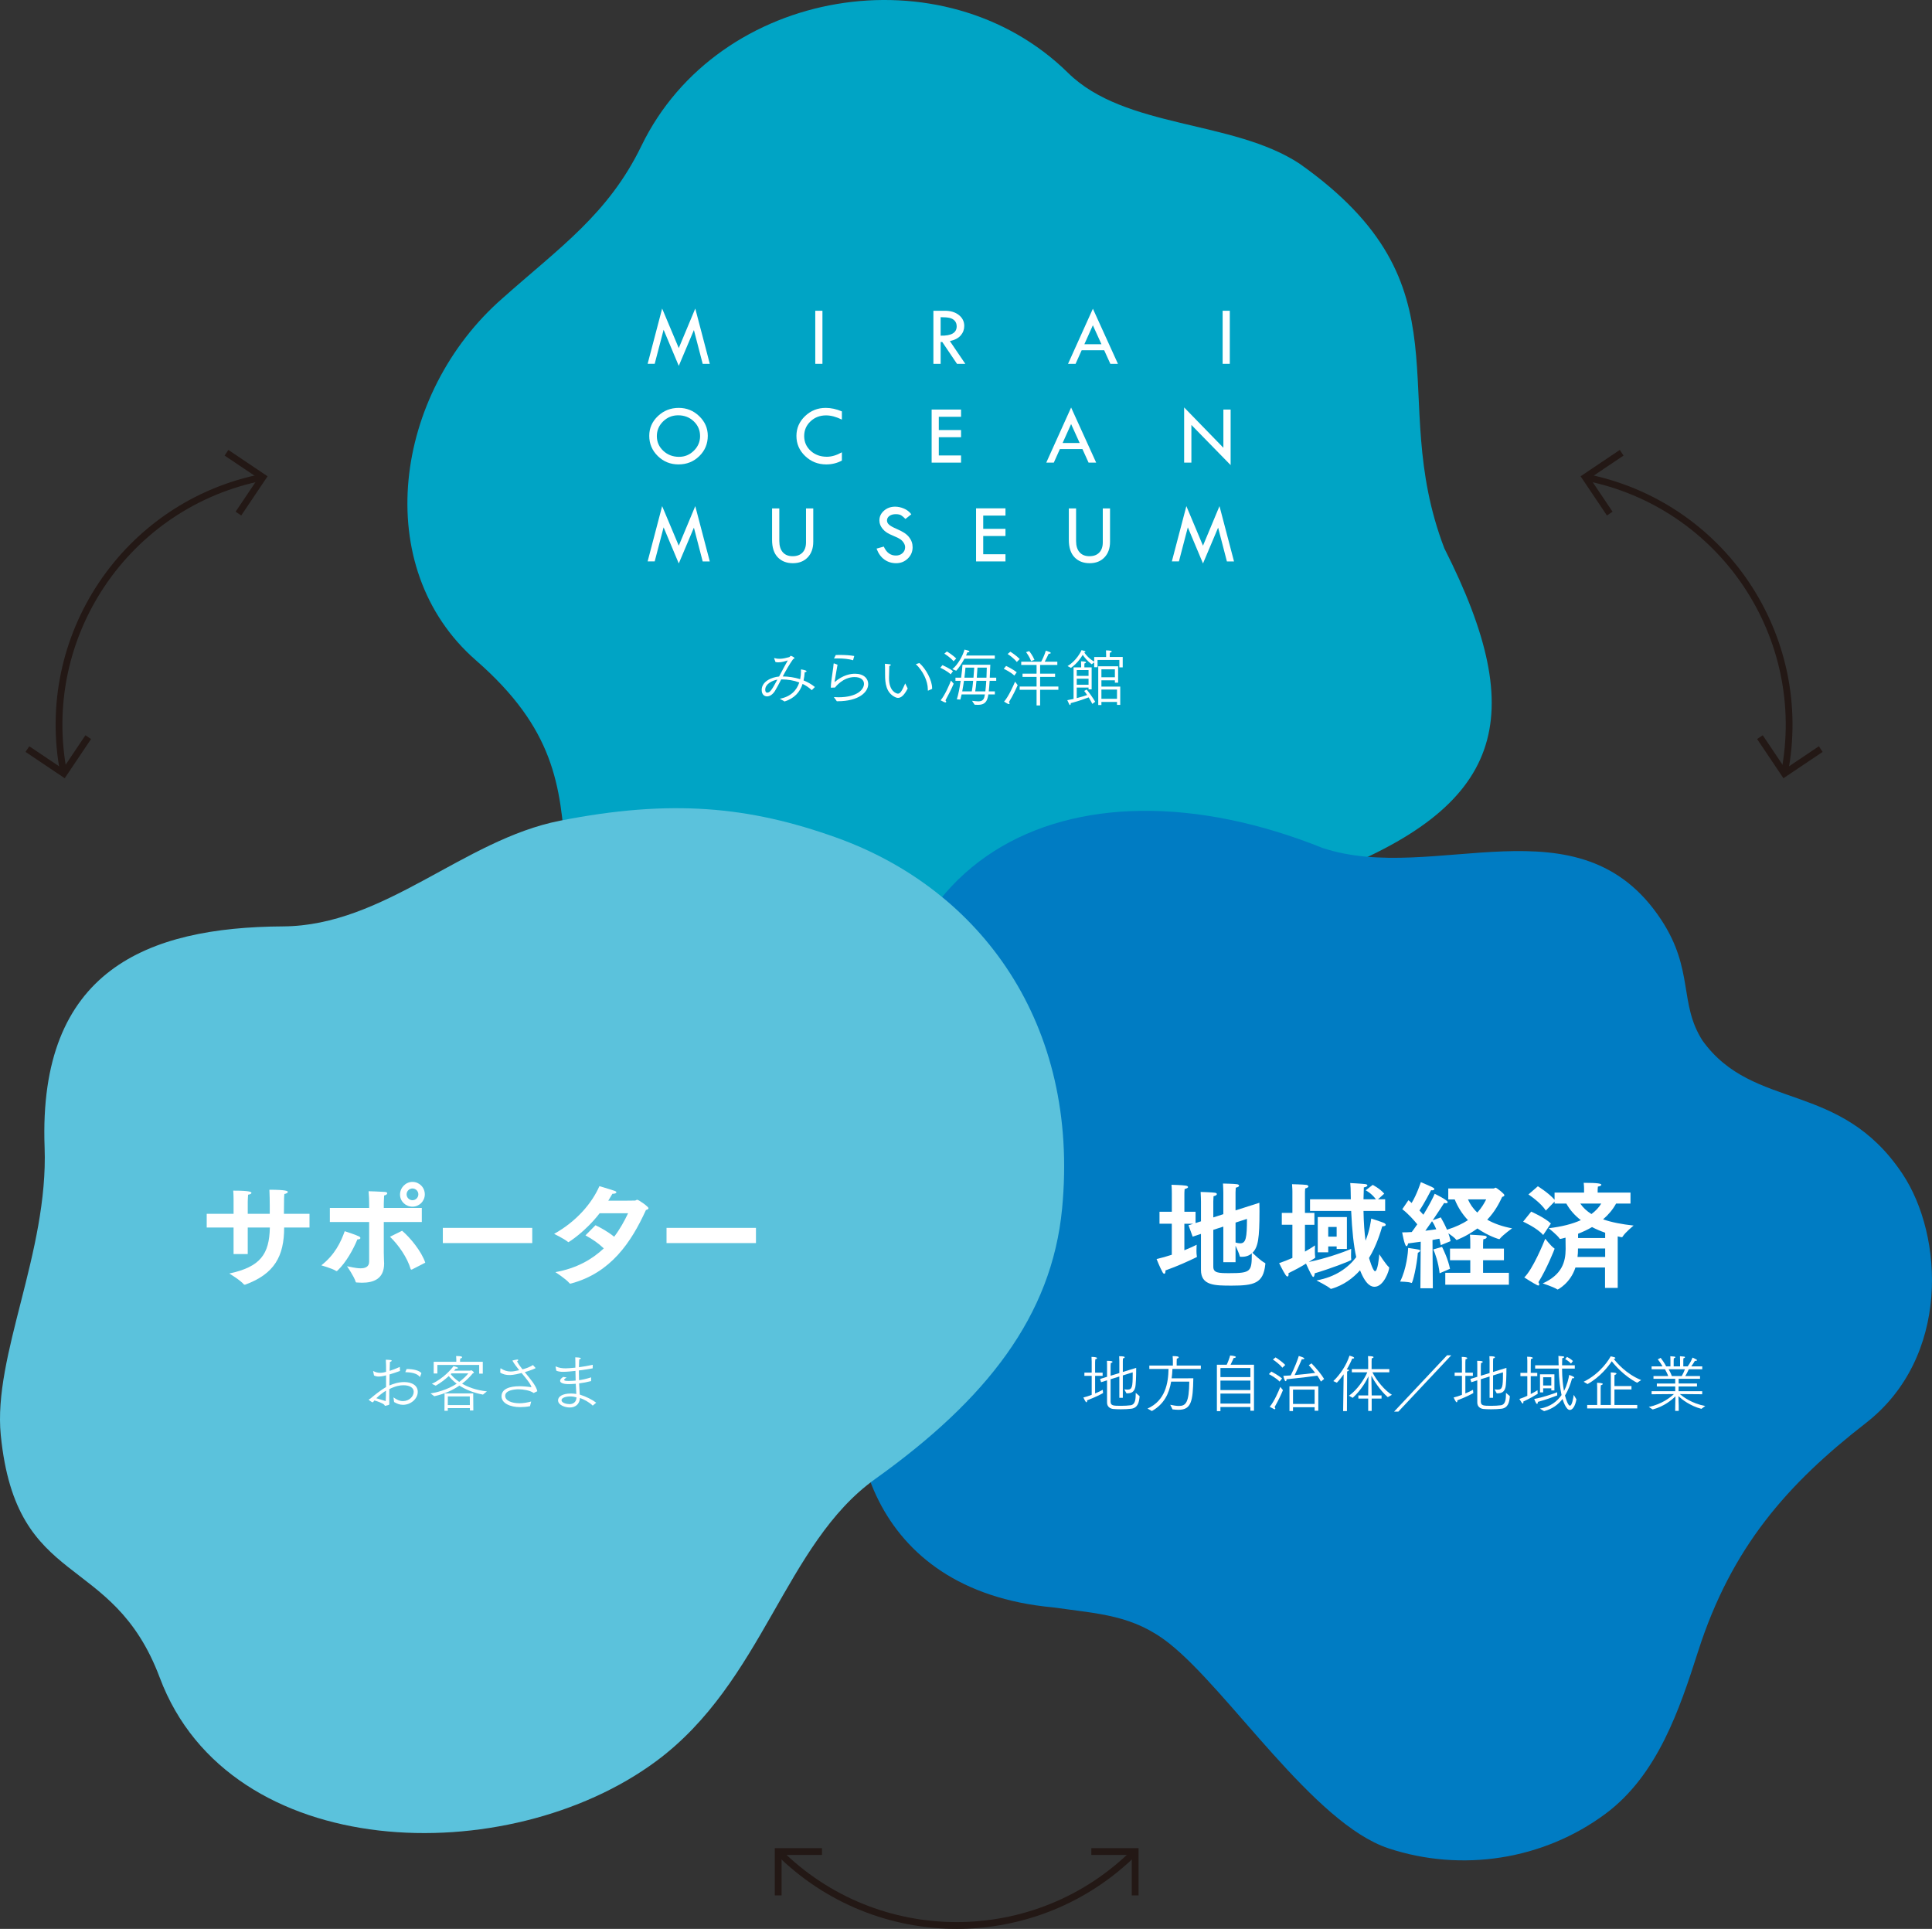 <?xml version="1.0" encoding="UTF-8"?><svg xmlns="http://www.w3.org/2000/svg" viewBox="0 0 342.06 341.491"><rect x="0" y="0" width="342.06" height="341.491" fill="#333333" stroke="none"/><defs><style>.cls-1{isolation:isolate;}.cls-2{fill:none;stroke:#231815;stroke-miterlimit:10;stroke-width:1.2px;}.cls-3{mix-blend-mode:multiply;}.cls-4{fill:#fff;}.cls-5{fill:#5bc2dc;}.cls-6{fill:#007cc3;}.cls-7{fill:#00a4c5;}</style></defs><g class="cls-1"><g id="_レイヤー_2"><g id="_レイヤー_2-2"><g id="muse_05"><path class="cls-2" d="M137.776,327.801c17.453,17.453,45.751,17.453,63.204,0"/><polyline class="cls-2" points="193.219 327.801 200.981 327.801 200.981 335.563"/><polyline class="cls-2" points="137.776 335.563 137.776 327.801 145.538 327.801"/><path class="cls-2" d="M315.921,136.947c4.754-24.221-11.028-47.709-35.248-52.463"/><polyline class="cls-2" points="285.002 90.927 280.673 84.485 287.116 80.156"/><polyline class="cls-2" points="322.364 132.618 315.921 136.947 311.593 130.504"/><path class="cls-2" d="M11.294,136.947c-4.754-24.221,11.028-47.709,35.248-52.463"/><polyline class="cls-2" points="42.213 90.927 46.542 84.485 40.099 80.156"/><polyline class="cls-2" points="4.851 132.618 11.294 136.947 15.623 130.504"/><g class="cls-3"><path class="cls-7" d="M255.727,97.092c-10.543-27.489,5.194-46.335-25.64-68.114-11.842-7.798-30.901-6.152-40.982-16.071-22.066-21.712-61.961-15.118-75.541,12.911-5.871,12.118-14.561,18.048-24.578,26.973-19.292,16.835-23.56,47.677-4.714,64.119,13.818,12.056,15.014,22.071,15.832,34.602,2.129,32.596,37.158,43.818,61.348,43.555,40.135-.336,43.937-24.595,72.834-40.037,32.052-12.214,36.678-27.833,21.442-57.939Z"/></g><g class="cls-3"><path class="cls-6" d="M336.829,207.818c-11.075-16.613-26.339-11.055-35.386-23.566-4.241-6.591-1.473-12.524-7.32-21.407-14.44-21.938-40.097-6.14-59.956-12.717-44.911-18.015-84.596,1.169-76.972,55.148.769,5.938-1.245,22.413-3.835,30.65-5.391,17.639.355,45.62,33.022,48.641,8.161,1.157,14.242,1.318,20.658,6.408,10.57,8.387,25.576,31.883,38.785,36.253,12.976,4.293,27.448,2.051,38.437-6.122,9.196-6.84,13.078-18.405,16.387-28.745,5.907-18.459,15.845-29.66,29.7-40.424,14.971-11.631,13.777-33.174,6.48-44.119Z"/></g><g class="cls-3"><path class="cls-5" d="M188.044,213.977c3.141-32.689-14.374-56.523-39.974-65.691-15.395-5.513-29.244-6.87-48.935-2.984-17.145,3.384-31.035,18.604-49.029,18.708-24.065.138-43.365,7.773-42.209,39.107.687,18.602-9.166,36.9-7.759,50.975,2.758,27.575,19.706,20.409,28.152,42.933,12.384,33.023,61.698,34.176,87.889,14.776,19.002-14.075,22.723-38.493,38.788-49.968,19.706-14.075,31.252-28.862,33.077-47.856Z"/></g><path class="cls-4" d="M207.472,216.651h-2.183v-2.122h2.183v-3.264s0-.958-.062-1.509c0,0,1.857.041,2.489.143.286.041.449.143.449.265,0,.102-.184.245-.612.347-.041.245-.041.979-.041.979v3.04h1.979v2l.958-.306v-3.448s-.02-1.326-.061-1.754c0,0,2.102.061,2.55.143.224.041.326.123.326.245s-.184.286-.591.367c-.021.245-.041.938-.041.938v2.815l1.775-.571v-3.835s-.021-1.102-.061-1.591c0,0,2.061.041,2.509.123.224.041.347.143.347.245,0,.143-.184.286-.592.367-.02.245-.041.816-.041.816v3.203l4.223-1.347c0,.388.02.898.02,1.469,0,4.855-.245,6.385-1.244,7.385.367.367,1.55,1.469,2.162,1.775.102.041.123.102.123.163,0,.041-.021.102-.021.163-.347,3.285-1.958,3.713-5.916,3.713-3.02,0-5.468,0-5.468-2.774v-6.386l-1.469.49-.734-2.02.836-.265h-1.571v4.692c1.02-.408,1.815-.775,2.183-.979,0,0-.041.551-.041,1.081,0,.347.021.694.061.898.021.041.021.082.021.102,0,.102-.041.122-.143.163-1.428.693-3.203,1.51-5.427,2.305v.143c0,.285-.082.449-.204.449-.102,0-.204-.082-.306-.265-.489-.877-1.061-2.346-1.061-2.346.836-.184,1.775-.449,2.693-.755v-5.488ZM216.591,217.16l-1.775.571v6.528c0,1.102.897,1.143,2.836,1.143,3.855,0,3.978-.306,3.978-3.509-.428.388-1.02.612-1.734.612h-.164c-.204,0-.224-.041-.245-.143-.102-.449-.469-1.244-.734-1.815v2.917h-2.163v-6.304ZM218.754,219.976c.286.082.571.143.816.143,1.02,0,1.204-.958,1.204-4.325l-2.02.653v3.529Z"/><path class="cls-4" d="M228.819,216.834h-1.877v-2.102h1.877v-3.733s0-.775-.062-1.346c0,0,1.918.041,2.53.122.225.041.367.143.367.266s-.163.265-.571.367c-.041.306-.041.816-.041.816v3.509h1.673v2.102h-1.673v4.753c.795-.449,1.448-.857,1.775-1.102,0,0-.021.489-.021,1,0,.449.021.877.061,1.081v.062c0,.061-.041.082-.102.122-.367.245-.714.449-1.04.673,2.896-.592,6.1-1.693,7.507-2.326,0,0-.021.551-.021,1.061,0,.347,0,.673.041.836v.041c0,.184-4.08,1.693-6.467,2.387-.041.449-.143.653-.265.653-.163,0-.51-.673-1.285-2.367-.796.51-1.693,1-3.101,1.693,0,.082.021.143.021.204,0,.265-.082.387-.204.387-.082,0-.204-.082-.327-.265-.449-.673-1.142-2.101-1.142-2.101.734-.245,1.55-.571,2.346-.918v-5.875ZM231.94,212.325h7.222c0-.367-.021-.755-.021-1.143,0-.571-.021-1.142-.082-1.734,0,0,1.958.102,2.652.184.265.041.388.123.388.245s-.204.265-.632.347c-.021.734-.041,1.428-.061,2.101h2.203c-.836-1.122-1.816-1.591-1.816-1.591l1.245-.959s1.285.653,2.04,1.551l-1.102,1h1.265v2.061h-3.835c.041,2.101.163,3.835.367,5.264.755-1.877.938-3.489,1-3.917,0,0,1.612.51,2.244.775.204.082.326.225.326.327,0,.143-.184.265-.51.265h-.102c-.327,1.061-.979,3.366-2.346,5.61,0,0,.673,2.346,1.061,2.346.469,0,.714-2.346.755-2.999,0,0,1.224,1.897,1.713,2.285.041.021.041.062.041.082,0,.551-.979,3.387-2.591,3.387-.429,0-1.469-.102-2.571-2.917-1.265,1.408-2.897,2.632-5.019,3.264-.041.021-.082.021-.123.021-.02,0-.061,0-.102-.041-.449-.428-2.468-1.448-2.468-1.448,3.407-.612,5.61-2.265,7.038-4.121-.449-2.02-.734-4.651-.897-8.181h-7.283v-2.061ZM233.306,215.467h5.162v5.651h-1.815v-.449h-1.489v1.04h-1.857v-6.243ZM236.653,218.935v-1.713h-1.489v1.713h1.489Z"/><path class="cls-4" d="M251.438,221.424c0,.102-.122.245-.408.368-.184,2.264-.898,5.345-1.102,5.345-.021,0-.041,0-.082-.021-.449-.204-1.959-.224-1.959-.224,1.143-2.244,1.408-5.223,1.428-5.957,1.938.286,2.122.306,2.122.489ZM251.54,219.833c-.734.102-1.489.204-2.244.306-.041.265-.143.49-.286.49-.326,0-.754-2.407-.754-2.448.551,0,1.122-.021,1.693-.061.327-.429.653-.897.979-1.367-.571-.694-1.55-1.836-2.652-2.673l1.082-1.591c.204.143.388.306.571.49.938-1.53,1.611-3.631,1.632-3.692,2.081.897,2.387,1.02,2.387,1.224,0,.122-.123.224-.388.224-.062,0-.123-.021-.184-.021-.123.225-1.265,2.448-2.061,3.591.265.286.489.53.693.755,1-1.632,1.775-3.122,2-3.713,0,0,2.305,1.102,2.305,1.489,0,.102-.102.184-.306.184-.102,0-.204-.021-.326-.041-.102.163-.979,1.53-2.02,3.06l1.428-.51c.265.449.714,1.265,1.102,2.183,1.571-.489,2.775-1.081,3.713-1.693-1.041-1.102-1.816-2.346-2.346-3.672h-1.143v-1.938h8.018c.143,0,.265-.143.388-.143.102,0,1.53,1.061,1.53,1.326,0,.163-.184.265-.388.306-.551,1.163-1.286,2.611-2.652,4.039,1.183.673,2.652,1.204,4.407,1.53,0,0-1.591,1.122-2.163,1.836-.041.062-.082.082-.123.082-.061,0-1.938-.551-3.855-1.897-1.938,1.408-3.672,2.04-3.672,2.04-.041,0-.061-.021-.102-.062-.265-.347-.877-.775-1.367-1.122.163.469.306.938.388,1.387l-1.734.714c-.061-.347-.143-.734-.245-1.143-.327.062-.734.143-1.224.225l.061,8.548h-2.203l.061-8.242ZM254.294,217.63c-.225-.53-.469-1.041-.755-1.428-.388.551-.796,1.143-1.183,1.693.775-.102,1.448-.184,1.938-.265ZM254.886,225.423c-.224-1.938-.816-3.591-1.122-4.223l1.55-.449c.306.612,1.061,2.183,1.408,3.876l-1.836.796ZM255.886,225.341h4.427v-2.224h-3.59v-2.061h3.59v-.958s0-.898-.061-1.51c0,0,2.02.102,2.632.184.224.041.347.143.347.245,0,.164-.184.327-.612.388-.041.286-.041.918-.041.918v.734h3.692v2.061h-3.692v2.224h4.57v2.102h-11.261v-2.102ZM259.905,212.346c.367.836.897,1.632,1.652,2.326.755-.816,1.204-1.612,1.571-2.326h-3.223Z"/><path class="cls-4" d="M271.097,214.508s2.367,1.04,3.489,2.101l-1.367,2.04c-1.081-1.265-3.55-2.366-3.55-2.366l1.428-1.775ZM275.136,220.975c.082.041.102.082.102.123,0,.061-1.387,3.55-2.856,5.896.102.163.143.306.143.408,0,.123-.062.184-.163.184-.062,0-.123-.02-.204-.061-.653-.306-2.285-1.367-2.285-1.367,1.489-1.428,3.387-6.019,3.713-6.855,0,0,1,1.306,1.551,1.673ZM284.174,224.403h-5.243c-.897,2.795-3.121,3.896-3.142,3.896-.041,0-.082-.021-.143-.062-.612-.408-2.509-1.02-2.509-1.02,3.407-1.55,4.04-3.774,4.06-6.059,0-.469,0-1.306-.021-2.04-.388.123-.938.225-.959.225-.041,0-.061-.021-.102-.082-.388-.592-1.917-1.816-1.917-1.816,2.305-.265,4.203-.755,5.692-1.428-1.061-.816-1.938-1.795-2.571-2.938h-2.081v-.347l-1.551,1.591c-.918-1.449-3.081-2.856-3.081-2.856l1.673-1.448s1.918,1.183,2.958,2.387v-1.265h5.223v-.694s0-.53-.062-1.041c2.652,0,3.122.164,3.122.347,0,.122-.184.245-.612.326-.041.286-.041.632-.041.694v.367h5.814v1.938h-2.55c-.571,1.041-1.347,1.979-2.305,2.795,1.509.53,3.346.877,5.406,1.102,0,0-1.551,1.265-1.938,1.958-.041.082-.102.102-.163.102h-.061c-.225-.041-.429-.102-.653-.143v9.119h-2.244v-3.611ZM284.195,222.526v-1.489h-4.815v.163c0,.449-.02.877-.082,1.326h4.896ZM284.195,219.18v-.938c-.816-.286-1.591-.612-2.326-1-.755.449-1.591.836-2.469,1.184v.755h4.794ZM279.788,213.08c.49.734,1.163,1.347,1.979,1.856.734-.551,1.326-1.163,1.734-1.856h-3.713Z"/><path class="cls-4" d="M193.284,243.584h-1.298l.011-.572h1.287v-1.958c0-.132-.011-.572-.033-.825.341,0,.979.033.979.22,0,.077-.11.165-.308.198-.022.176-.033.517-.033.517v1.849h1.331v.572h-1.331v3.114c.572-.242,1.078-.484,1.353-.649l.055.583c-.594.33-1.375.727-2.838,1.288l.011.099c0,.132-.055.242-.121.242-.154,0-.528-.836-.539-.847.429-.099.957-.275,1.474-.473v-3.355ZM196.002,244.376l-1.056.33-.176-.572,1.232-.385v-1.991s0-.55-.022-.836c.77,0,.99.077.99.187,0,.077-.11.165-.308.198-.022.209-.033.528-.033.528v1.727l1.551-.473v-2.167s-.011-.517-.033-.814c.781,0,.979.077.979.187,0,.077-.11.165-.308.198-.011.209-.022.506-.022.506v1.893l2.365-.726v.308c0,1.034-.044,2.695-.176,3.179-.231.836-.715,1.023-1.475,1.023h-.066l-.385-.704c.187.022.374.044.55.044.836,0,.935-.44.935-2.772v-.286l-1.749.55v3.96h-.616v-3.773l-1.551.484v3.982c.022.693.451.726,1.815.726.616,0,1.276-.033,1.738-.099.88-.143.891-1.177.902-2.201l.682.594c-.077,1.067-.308,2.068-1.474,2.222-.495.066-1.188.099-1.848.099-.506,0-.99-.022-1.353-.055-.594-.066-1.089-.44-1.089-1.133v-3.938Z"/><path class="cls-4" d="M203.169,249.371c3.19-1.408,3.675-4.577,3.719-7.008h-3.399v-.605h4.169v-.814s0-.44-.044-.858c.935,0,1.078.11,1.078.209,0,.088-.11.198-.341.242l-.022.539v.682h4.28v.605h-5.028c-.022.561-.066,1.111-.143,1.662l3.84-.011c-.066,4.115-.385,5.578-2.629,5.578-.33,0-.682-.033-1.056-.077l-.407-.814c.572.121,1.089.209,1.529.209,1.232,0,1.804-.561,1.848-4.301h-3.212c-.363,2.112-1.243,3.982-3.411,5.204l-.77-.44Z"/><path class="cls-4" d="M215.45,241.614h1.738c.242-.506.528-1.287.605-1.639.572.055,1.012.132,1.012.275,0,.088-.165.176-.385.176-.033.055-.319.759-.55,1.188h4.148v8.141h-.638v-.649h-5.303v.726h-.627v-8.218ZM221.381,243.804v-1.606h-5.303v1.606h5.303ZM221.381,246.103v-1.683h-5.303v1.683h5.303ZM221.381,248.49v-1.771h-5.303v1.771h5.303Z"/><path class="cls-4" d="M225.088,242.825c.209.099,1.32.704,1.903,1.221l-.44.55c-.561-.605-1.639-1.188-1.892-1.32l.429-.451ZM227.146,246.114c-.33.814-.737,1.683-1.485,3.014.099.099.132.187.132.253,0,.077-.044.121-.11.121s-.088-.011-.88-.44c.792-.935,1.573-2.75,1.87-3.521l.473.572ZM225.837,240.317c.187.11,1.166.748,1.716,1.342l-.517.484c-.506-.66-1.441-1.298-1.672-1.452l.473-.374ZM232.206,241.373c.913.935,1.76,1.98,2.233,2.761l-.572.462c-.165-.33-.385-.682-.638-1.045-1.089.165-3.598.462-5.446.638,0,.22-.066.341-.154.341-.209,0-.407-.902-.418-.946.385-.011.836-.044,1.309-.077.66-1.276,1.265-2.861,1.43-3.444.517.154.979.308.979.451,0,.077-.11.132-.286.132-.044,0-.099,0-.154-.011-.187.44-.792,1.848-1.276,2.816,1.375-.121,2.827-.286,3.641-.396-.341-.451-.737-.913-1.133-1.364l.484-.319ZM228.301,245.432h5.104v4.323h-.649v-.616h-3.829v.671h-.627v-4.378ZM232.757,248.556v-2.541h-3.829v2.541h3.829Z"/><path class="cls-4" d="M237.891,243.309c-.352.506-.759,1.023-1.199,1.485l-.627-.286c1.155-1.1,2.299-2.75,2.86-4.5.077.033.44.11.671.231.11.055.154.121.154.165,0,.066-.088.121-.231.121-.033,0-.066,0-.11-.011-.187.495-.517,1.188-.968,1.937l.132.011c.176.011.253.066.253.132,0,.077-.121.165-.319.209l-.033,7.019h-.671l.088-6.513ZM238.826,247.104c1.463-1.023,2.729-2.926,3.256-4.147h-2.739v-.572h2.894v-1.507s-.011-.473-.033-.792c.726,0,.979.077.979.198,0,.077-.099.154-.319.198-.022.22-.022.517-.022.517v1.386h3.136v.572h-2.993c.682,1.375,2.189,3.246,3.455,3.982l-.737.418c-1.463-1.298-2.541-3.092-2.904-3.807.022,1.078.055,2.827.055,3.268v.231h1.749v.561h-1.749v2.189h-.616v-2.189h-1.738v-.561h1.738v-.231c0-.375.022-2.058.044-3.158-.308.693-1.199,2.365-2.783,3.817l-.671-.374Z"/><path class="cls-4" d="M256.198,239.942h.748l-9.362,9.968h-.759l9.374-9.968Z"/><path class="cls-4" d="M258.836,243.584h-1.298l.011-.572h1.287v-1.958c0-.132-.011-.572-.033-.825.341,0,.979.033.979.22,0,.077-.11.165-.308.198-.022.176-.033.517-.033.517v1.849h1.331v.572h-1.331v3.114c.572-.242,1.078-.484,1.353-.649l.055.583c-.594.33-1.375.727-2.838,1.288l.011.099c0,.132-.055.242-.121.242-.154,0-.528-.836-.539-.847.429-.099.957-.275,1.474-.473v-3.355ZM261.553,244.376l-1.056.33-.176-.572,1.232-.385v-1.991s0-.55-.022-.836c.77,0,.99.077.99.187,0,.077-.11.165-.308.198-.022.209-.033.528-.033.528v1.727l1.551-.473v-2.167s-.011-.517-.033-.814c.781,0,.979.077.979.187,0,.077-.11.165-.308.198-.011.209-.022.506-.022.506v1.893l2.365-.726v.308c0,1.034-.044,2.695-.176,3.179-.231.836-.715,1.023-1.474,1.023h-.066l-.385-.704c.187.022.374.044.55.044.836,0,.935-.44.935-2.772v-.286l-1.749.55v3.96h-.616v-3.773l-1.551.484v3.982c.022.693.451.726,1.815.726.616,0,1.276-.033,1.738-.099.88-.143.891-1.177.902-2.201l.682.594c-.077,1.067-.308,2.068-1.474,2.222-.495.066-1.188.099-1.848.099-.506,0-.99-.022-1.353-.055-.594-.066-1.089-.44-1.089-1.133v-3.938Z"/><path class="cls-4" d="M270.411,243.639h-1.221v-.583h1.221v-2.146c0-.121-.011-.473-.033-.715.979,0,1.001.187,1.001.22,0,.077-.121.165-.33.187-.022.187-.022.484-.022.484l-.011,1.969h1.155v.583h-1.155v3.168c.484-.253.914-.495,1.199-.682l.033.638c-.649.396-1.408.836-2.552,1.375.011.055.022.11.022.154,0,.11-.044.187-.099.187-.11,0-.253-.187-.616-.803.451-.143.935-.341,1.408-.561v-3.477ZM275.703,247.049c-.858.33-1.958.748-3.433,1.144v.077c0,.176-.066.275-.143.275-.099,0-.22-.154-.495-.869,1.529-.275,3.212-.869,4.071-1.188v.561ZM272.634,249.381c1.881-.319,3.069-1.298,3.839-2.398-.253-1.144-.44-2.662-.506-4.687h-4.17v-.583h4.159l-.022-.814c0-.275,0-.561-.022-.847.858.066,1.023.077,1.023.198,0,.088-.121.176-.341.209-.022.44-.033.858-.033,1.254h2.255v.583h-2.255c.011,1.683.154,2.981.341,3.972.561-1.067.803-2.156.924-2.85.715.242.891.385.891.473,0,.077-.11.132-.253.132-.033,0-.077,0-.121-.011-.264.935-.638,2.035-1.265,3.047.22.858.583,1.804.88,1.804.374,0,.594-1.375.671-1.914l.473.792c-.209,1.221-.693,1.881-1.166,1.881-.704,0-1.232-1.76-1.288-1.947-.737.957-1.771,1.771-3.267,2.156l-.748-.451ZM272.656,243.309h2.552v2.86h-.55v-.374h-1.441v.715h-.561v-3.202ZM274.657,245.289v-1.463h-1.441v1.463h1.441ZM277.441,240.228c.11.055.715.385,1.045.726l-.341.462c-.385-.44-.913-.737-1.034-.792l.33-.396Z"/><path class="cls-4" d="M280.381,244.629c3.08-1.507,4.599-4.125,4.786-4.5.572.11.836.188.836.297,0,.066-.099.132-.297.143.506.66,2.178,2.662,4.863,3.762l-.726.473c-2.311-1.199-3.994-3.168-4.478-3.807-.572.858-2.024,2.784-4.291,4.038l-.693-.407ZM281.008,248.733h1.771v-3.069c0-.176,0-.528-.022-.858.451.022,1.012.055,1.012.209,0,.088-.143.198-.341.22-.022.187-.033.506-.033.506v2.993h1.804v-4.896c0-.165,0-.539-.022-.858.209,0,1.023.011,1.023.198,0,.088-.143.209-.341.242-.022.176-.022.495-.022.495v1.474h3.015v.605h-3.015v2.739h4.038v.616h-8.867v-.616Z"/><path class="cls-4" d="M291.912,249.085c2.311-.473,3.862-1.716,4.456-2.277l-3.95.033v-.539h4.181v-.836h-3.257v-.528h3.257v-.836h-3.851v-.484h2.607c-.154-.451-.429-.946-.572-1.199h-2.365v-.517h1.925c-.308-.572-.715-1.1-.836-1.243l.517-.264c.11.154.671.891.968,1.507h.759v-1.023s-.011-.429-.022-.771c.737.055.891.066.891.176,0,.066-.099.154-.275.187-.022.176-.022.462-.022.462v.968h1.133v-1.034l-.022-.759c.726.055.891.066.891.176,0,.077-.099.154-.275.187-.022.176-.022.473-.022.473v.957h.781c.451-.583.77-1.32.847-1.551.11.055.462.187.704.341.066.044.088.088.088.121,0,.066-.077.121-.198.121-.055,0-.11-.011-.165-.022-.077.132-.363.616-.638.99h1.937v.517h-2.387c-.088.198-.352.781-.627,1.199h2.619v.484h-3.785v.836h3.246v.528h-3.257v.836h4.181v.539l-3.96-.033c.616.517,2.124,1.672,4.5,2.112l-.682.506c-2.013-.528-3.432-1.661-4.07-2.244.022.407.044,1.32.055,1.65v.957h-.627l.011-.957c0-.176.022-1.177.033-1.617-.627.616-1.991,1.782-4.026,2.321l-.693-.451ZM297.754,243.617c.242-.418.44-.869.561-1.199h-2.883c.154.253.396.715.562,1.199h1.76Z"/><path class="cls-4" d="M36.601,214.896h4.753v-2.428s0-1.02-.061-1.673h.225c2.856,0,2.999.266,2.999.388,0,.143-.245.286-.592.327-.041.469-.061,1.265-.061,1.265v2.122h3.896v-1.591c0-.571-.021-1.918-.062-2.673,3.02,0,3.264.245,3.264.388s-.245.306-.612.367c-.061.449-.061,1.204-.061,1.449-.021.714-.021,1.448-.021,2.06h4.529v2.428h-4.488c0,5.06-1.713,8.222-6.916,10.119h-.062c-.061,0-.122-.021-.163-.061-.632-.755-2.57-1.918-2.57-1.918,5.528-1.183,7.079-3.427,7.181-8.14h-3.917v4.692h-2.51v-4.692h-4.753v-2.428Z"/><path class="cls-4" d="M61.032,217.976s1.938.612,2.53.918c.163.082.245.184.245.286,0,.143-.143.245-.531.245-.673,1.652-1.979,4.08-3.55,5.549-.041.041-.102.062-.143.062-.041,0-.062-.021-.102-.041-.694-.449-2.571-.959-2.591-.979,2.407-1.877,3.468-4.142,4.141-6.039ZM65.358,216.344h-6.957v-2.489h6.957v-.694c0-.612-.021-1.448-.102-2.265,0,0,2.203.062,2.876.123.306.021.429.123.429.245,0,.164-.225.327-.551.388-.041.653-.061,1.53-.061,1.53v.673h6.732v2.489h-6.732v5.365c0,1,.061,1.816.061,1.979,0,2.774-1.917,3.407-3.937,3.407-.286,0-.592-.021-.898-.041-.122,0-.163,0-.204-.123-.266-.918-1.51-2.733-1.53-2.754.51.082,1.53.367,2.407.367.816,0,1.51-.265,1.51-1.183v-7.018ZM71.192,217.895c1.387,1.163,3.448,3.652,4.101,5.651l-2.387,1.224h-.082c-.062,0-.102-.021-.123-.102-.571-1.979-2.122-4.244-3.652-5.712l2.142-1.061ZM73.029,209.245c1.204,0,2.183.979,2.183,2.203,0,1.204-.979,2.183-2.183,2.183s-2.204-.938-2.204-2.142c0-1.224,1-2.244,2.204-2.244ZM73.029,212.488c.571,0,1.04-.469,1.04-1.041s-.469-1.04-1.04-1.04-1.041.469-1.041,1.04.469,1.041,1.041,1.041Z"/><path class="cls-4" d="M78.403,217.385h15.831v2.693h-15.831v-2.693Z"/><path class="cls-4" d="M105.431,216.916c.897.428,2.183,1.122,3.305,2.04,1.041-1.367,1.816-2.795,2.469-4.162h-5.039c-2.53,3.284-5.468,5.121-5.529,5.121-.041,0-.061-.021-.102-.062-.673-.551-2.428-1.408-2.428-1.408,3.999-2.224,6.712-5.467,8.018-8.446,2.917.877,2.999.897,2.999,1.081,0,.164-.265.266-.592.266h-.102c-.245.428-.49.836-.735,1.224,2.183,0,4.713,0,4.733-.02.184-.021.245-.143.388-.143.265,0,1.999,1.224,1.999,1.489,0,.143-.184.265-.449.327-2.611,5.732-6.243,11.139-13.281,13.016-.041.021-.061.021-.102.021-.061,0-.122-.021-.163-.082-.592-.734-2.489-1.958-2.489-1.958,3.774-.673,6.508-2.265,8.568-4.203-.959-.918-2-1.632-3.244-2.305l1.775-1.795Z"/><path class="cls-4" d="M118.01,217.385h15.831v2.693h-15.831v-2.693Z"/><path class="cls-4" d="M66.164,248.094c-.066.088-.099.165-.176.165-.077,0-.154-.033-.165-.044-.198-.11-.528-.352-.528-.418,0-.022.022-.044.077-.077.066-.033.198-.099.242-.143.737-.627,1.848-1.507,2.739-2.013v-2.068c-.572.154-1.034.209-1.32.209-.297,0-.55-.055-.814-.187l-.143-.693c-.011-.022-.011-.033-.011-.044,0-.033.011-.044.033-.044l.033.011c.352.187.726.297,1.166.297.396,0,.858-.11,1.056-.165,0-.781,0-1.617-.044-2.156.957.044,1.034.066,1.034.176,0,.077-.088.165-.308.209-.022.363-.033.924-.055,1.595.561-.187,1.177-.418,1.804-.704l.033.715c-.572.209-1.221.44-1.848.616l-.033,1.958c.616-.253,1.507-.605,2.641-.605,1.397,0,2.387.627,2.387,1.728,0,1.21-1.199,2.299-2.629,2.299-.583,0-1.067-.209-1.562-.495l-.11-.825c.55.396,1.067.66,1.672.66,1.089,0,1.914-.792,1.914-1.661,0-.715-.726-1.144-1.815-1.144-.572,0-1.354.11-2.508.682l-.011,1.441.011,1.199c0,.077-.011.121-.088.154-.055.022-.517.165-.638.165-.077,0-.088-.055-.121-.121-.022-.033-.044-.066-.066-.088-.33-.275-1.199-.605-1.728-.737l-.121.154ZM68.343,246.202c-.506.297-1.298.924-1.716,1.342.506.154,1.078.319,1.661.506.033-.638.044-1.254.055-1.848ZM71.995,242.374h.066c1.133,0,2.2.264,2.552.737l-.242.627c-.011.022-.022.033-.033.033s-.022,0-.033-.022c-.44-.605-1.507-.803-2.552-.825l.242-.55Z"/><path class="cls-4" d="M76.224,246.697c1.98-.33,3.499-.99,4.632-1.728-.682-.517-1.122-1.001-1.397-1.353-.638.583-1.43,1.21-2.31,1.705l-.693-.33c2.112-.968,3.576-2.739,3.829-3.125.033.011.803.165.803.33,0,.066-.121.132-.341.132h-.066c-.088.099-.187.209-.297.341l2.882-.011c.044,0,.088-.066.154-.066.121,0,.495.319.495.396,0,.055-.055.11-.198.143-.506.605-1.122,1.243-1.903,1.837,1.023.594,2.442,1.145,4.39,1.364l-.693.572c-1.849-.352-3.191-.968-4.17-1.595-1.122.77-2.552,1.452-4.444,1.881l-.671-.495ZM76.785,241.097h4.005v-.242s0-.407-.033-.781c.913,0,1.056.099,1.056.209,0,.088-.11.198-.341.242l-.022.451v.121h4.027v2.09h-.638v-1.54h-7.404v1.518h-.649v-2.068ZM78.71,246.697h5.072l.022,3.014h-.605v-.418h-3.917v.473h-.594l.022-3.069ZM83.188,248.755l-.011-1.529h-3.884l-.011,1.529h3.905ZM79.8,243.276c.253.33.737.858,1.507,1.375.704-.517,1.232-1.045,1.617-1.507h-2.981l-.143.132Z"/><path class="cls-4" d="M88.598,242.318c0-.033.011-.066.044-.066.011,0,.022,0,.033.011.561.374,1.111.55,1.749.55.374,0,.693-.055,1.507-.231-.495-.616-.957-1.221-1.21-1.705.066-.033.715-.187.869-.187.099,0,.165.033.165.099,0,.066-.066.143-.209.22.187.407.539.891.957,1.419.286-.055,1.232-.352,1.859-.759l.451.506c.011.011.011.022.011.022,0,.077-.891.418-1.76.682l-.154.044c.946,1.155,2.024,2.41,2.222,3.378l-.649.319c-.627-.473-1.914-.66-2.651-.66-.814,0-2.387.187-2.387,1.155,0,.902,1.221,1.32,2.563,1.32.583,0,1.354-.121,2.036-.308l-.209.825c-.55.11-1.232.165-1.75.165-1.716,0-3.29-.66-3.29-1.915,0-1.331,1.475-1.782,3.202-1.782h.11c.517,0,1.474.088,1.991.165-.143-.583-.946-1.54-1.749-2.508-1.353.363-1.98.363-2.124.363-.605,0-1.21-.121-1.661-.451l.033-.671Z"/><path class="cls-4" d="M98.362,242v-.022c0-.033.011-.055.044-.055.011,0,.033,0,.044.011.517.242,1.101.319,1.716.319.286,0,1.078-.055,1.706-.121v-.858c0-.33-.011-.649-.022-.968.011,0,.99,0,.99.176,0,.066-.088.132-.286.176-.033.44-.033.671-.044,1.089l-.011.308c.781-.11,1.606-.242,2.453-.429l-.022.627c-.748.143-1.606.275-2.442.374,0,.594.011,1.177.033,1.727.66-.099,1.375-.253,2.134-.506v.66c-.748.198-1.463.33-2.123.407.033.748.077,1.43.11,1.98,1.188.374,2.244.924,2.916,1.441l-.616.517c-.616-.616-1.606-1.133-2.267-1.354-.055,1.123-.825,1.684-1.804,1.684-.803,0-2.068-.407-2.068-1.276,0-.66.792-1.199,2.267-1.199.363,0,.704.033.968.077-.033-.539-.066-1.155-.099-1.804-.572.044-.891.066-1.21.066-1.045,0-1.562-.242-1.562-.583,0-.352.495-.66.561-.693l.594.099c-.11.066-.44.275-.44.418,0,.132.242.198.792.198.429,0,1.056-.044,1.243-.066-.011-.55-.033-1.133-.033-1.716-.693.077-1.573.165-2.2.165-.451,0-.858-.055-1.188-.198l-.132-.671ZM100.969,247.225c-.737,0-1.551.22-1.551.671,0,.462.858.693,1.408.693.693,0,1.21-.374,1.243-1.199-.341-.099-.715-.165-1.1-.165Z"/><path class="cls-4" d="M138.059,123.708c1.893-.352,2.971-1.43,3.455-2.883-.979-.374-2.046-.539-3.103-.539h-.099c-.418.803-.792,1.541-1.111,2.046-.418.66-.946.958-1.397.958-.418,0-.946-.286-.946-1.133,0-1.529,1.771-2.267,3.081-2.387.517-.979,1.078-2.036,1.54-2.85-.429.132-1.056.341-1.661.341-.176,0-.352-.011-.517-.055l-.231-.616c-.011-.011-.011-.033-.011-.044,0-.022.011-.033.044-.033h.022c.308.088.594.121.88.121.583,0,1.155-.143,1.738-.297.11-.044.176-.231.297-.231.011,0,.616.242.616.407,0,.066-.077.132-.231.176-.671.924-1.288,2.035-1.837,3.069,1.023.011,2.079.165,3.081.484.088-.429.143-.891.143-1.375l-.011-.286c0-.033.022-.066.066-.066.055,0,.935.154.935.319,0,.088-.132.165-.33.176-.033.506-.099.99-.198,1.452.715.286,1.397.671,2.002,1.166l-.55.561c-.495-.462-1.034-.825-1.628-1.111-.473,1.452-1.441,2.552-3.19,3.113l-.847-.484ZM135.485,122.102c0,.165.033.528.352.528.495,0,.847-.539,1.793-2.311-.924.165-2.146.781-2.146,1.782Z"/><path class="cls-4" d="M147.635,123.411c.253.022.528.033.814.033,3.389,0,4.521-1.43,4.521-2.376,0-.66-.539-1.199-1.672-1.199-2.09,0-3.433,1.815-3.455,1.849,0,0-.605.033-.671.033-.044,0-.066,0-.077-.066,0-.649.176-1.727.286-2.508.099-.638.198-1.386.209-1.661,0-.044.022-.066.055-.066.022,0,.044,0,.066.011l.572.22s-.506,2.86-.528,3.091c1.518-1.32,2.915-1.496,3.63-1.496,1.529,0,2.332.847,2.332,1.826,0,1.441-1.65,3.047-5.446,3.047h-.11l-.528-.737ZM147.976,115.963c.231-.011.462-.011.704-.011.924,0,1.848.055,2.563.187l-.209.759c-.715-.242-1.75-.33-2.739-.33-.22,0-.429,0-.638.011l.319-.616Z"/><path class="cls-4" d="M160.708,121.893c-.682,1.342-1.265,1.661-1.705,1.661-.22,0-.396-.077-.539-.143-1.606-.781-1.76-2.541-1.76-3.917,0-1.397-.011-1.65-.033-1.903,0-.066.022-.077.044-.077.011,0,.033.011.055.011,0,0,.572.044.814.088.077.011.132.055.132.11,0,.066-.077.143-.264.176-.022.418-.055,1.991-.055,2.146,0,2.376,1.332,2.761,1.584,2.761.407,0,.737-.517,1.287-1.815l.44.902ZM164.349,122.256c-.011.011-.033.011-.044.011-.022,0-.033-.011-.033-.044v-.176c0-1.507-.891-3.289-2.123-4.466l.627-.198c1.199,1.056,2.255,3.081,2.255,4.456v.121l-.682.297Z"/><path class="cls-4" d="M166.865,117.756c.198.088,1.298.605,1.859,1.067l-.407.561c-.572-.561-1.617-1.067-1.837-1.166l.385-.462ZM168.845,121.046c-.341.814-.825,1.804-1.452,2.949.099.099.132.176.132.242,0,.077-.055.121-.143.121-.099,0-.286-.066-.847-.374.792-.946,1.584-2.828,1.837-3.499l.473.561ZM167.646,115.336c.176.099,1.111.682,1.65,1.254l-.473.484c-.506-.638-1.419-1.221-1.628-1.353l.451-.385ZM168.614,118.46c.968-.748,1.881-2.42,2.145-3.455.099.022.88.165.88.341,0,.077-.132.143-.319.143h-.055c-.055.176-.143.363-.231.561h5.094v.572h-5.379c-.451.836-1.045,1.705-1.452,2.123l-.682-.286ZM169.406,123.807c.264-.803.506-2.057.682-3.278h-.924v-.55h1.001c.121-.88.209-1.706.242-2.289h4.929c-.033.693-.055,1.496-.099,2.289h1.145v.55h-1.167c-.044.671-.088,1.32-.154,1.87h1.078v.539h-1.155c-.022.198-.055.375-.099.528-.264,1.133-.979,1.32-1.771,1.32-.187,0-.374-.011-.561-.022l-.451-.693c.396.033.781.099,1.111.099.924,0,1.045-.528,1.166-1.232h-4.125c-.077.341-.143.649-.22.914l-.627-.044ZM172.057,122.399c.099-.528.176-1.199.242-1.87h-1.628c-.088.627-.198,1.276-.308,1.87h1.694ZM172.354,119.979c.066-.737.11-1.408.132-1.782h-1.551c-.033.462-.099,1.089-.187,1.782h1.606ZM174.456,122.399c.066-.539.121-1.188.165-1.87h-1.738c-.055.682-.132,1.364-.22,1.87h1.793ZM174.654,119.979c.022-.616.044-1.232.055-1.782h-1.65c-.022.374-.066,1.045-.121,1.782h1.716Z"/><path class="cls-4" d="M178.134,117.899c.198.088,1.309.649,1.881,1.122l-.429.583c-.572-.562-1.65-1.101-1.871-1.199l.418-.506ZM180.179,121.298c-.341.759-.748,1.684-1.551,3.003.088.088.121.165.121.231,0,.077-.044.121-.121.121-.154,0-.55-.231-.858-.44.792-.88,1.683-2.904,1.947-3.531l.462.616ZM178.882,115.38c.165.099,1.111.715,1.661,1.298l-.517.517c-.506-.649-1.419-1.287-1.628-1.408l.484-.407ZM180.532,121.541h2.993v-1.705h-2.486v-.572h2.486v-1.54h-2.717v-.572h3.531c.143-.253.572-1.111.825-1.958.121.044.44.132.715.253.11.044.154.099.154.154,0,.077-.121.143-.275.143l-.088-.011c-.231.473-.462,1.001-.704,1.419h2.233v.572h-3.047v1.54h2.651v.572h-2.651v1.705h3.234v.583h-3.234v2.772h-.627v-2.772h-2.993v-.583ZM182.215,115.27c.11.132.66.847.935,1.551l-.594.22c-.253-.726-.759-1.408-.891-1.584l.55-.187Z"/><path class="cls-4" d="M190.075,118.152h1.342v-.407s-.011-.374-.022-.671c.748.044.88.088.88.187,0,.077-.11.165-.275.198-.011.132-.011.363-.011.363v.33h1.287v3.895h-.55v-.319h-2.09v1.87c.792-.198,1.441-.418,1.837-.55-.176-.275-.352-.528-.517-.726l.44-.242c.462.55,1.167,1.573,1.507,2.156l-.506.385c-.165-.33-.396-.748-.649-1.155-.484.187-1.672.627-3.179,1.023v.077c0,.143-.055.253-.132.253-.077,0-.121-.099-.473-.858.385-.066.749-.143,1.111-.22v-5.589ZM189.008,117.921c1.54-.913,2.365-2.53,2.486-2.827.099.033.363.099.561.176.088.033.121.077.121.121,0,.055-.077.11-.209.121.264.385.825,1.089,1.761,1.628v-.825h2.112v-.429c0-.121-.011-.528-.022-.748.077,0,1.012.011,1.012.209,0,.077-.11.165-.319.198-.033.165-.033.473-.033.473v.297h2.299v1.837h-.594v-1.309h-3.862v1.287h-.594v-.858l-.451.33c-.737-.539-1.287-1.232-1.584-1.661-.33.55-1.001,1.54-2.079,2.299l-.605-.319ZM192.726,119.659v-1.034h-2.09v1.034h2.09ZM192.726,121.222v-1.067h-2.09v1.067h2.09ZM194.443,117.965h3.521v2.894h-.572v-.418h-2.387v1.111h3.333v3.245h-.572v-.528h-2.761v.55h-.561v-6.854ZM197.391,119.902v-1.408h-2.387v1.408h2.387ZM197.765,123.719v-1.639h-2.761v1.639h2.761Z"/><path class="cls-4" d="M123.098,54.626l2.57,9.787h-1.258l-1.555-5.98-2.678,6.341-2.686-6.394-1.577,6.032h-1.251l2.57-9.787,2.942,7.003,2.922-7.003Z"/><path class="cls-4" d="M144.344,55.017h1.269v9.396h-1.269v-9.396Z"/><path class="cls-4" d="M165.256,55.017h2.036c1.013,0,1.838.252,2.474.756.637.504.955,1.149.955,1.936,0,.629-.206,1.185-.618,1.666s-1.054.821-1.927,1.017l2.73,4.021h-1.472l-2.606-3.865h-.288v3.865h-1.283v-9.396ZM166.539,56.153v3.275c1.893.04,2.84-.509,2.84-1.645,0-.398-.111-.724-.332-.977-.221-.253-.516-.425-.885-.516-.369-.091-.91-.137-1.623-.137Z"/><path class="cls-4" d="M193.495,54.656l4.436,9.758h-1.345l-1.09-2.404h-3.987l-1.078,2.404h-1.335l4.4-9.758ZM193.491,57.588l-1.503,3.351h3.023l-1.519-3.351Z"/><path class="cls-4" d="M216.467,55.017h1.269v9.396h-1.269v-9.396Z"/><path class="cls-4" d="M114.951,77.15c0-1.356.511-2.518,1.534-3.486,1.022-.968,2.252-1.452,3.688-1.452,1.401,0,2.608.488,3.621,1.463,1.013.975,1.519,2.133,1.519,3.475,0,1.42-.5,2.62-1.501,3.6-1,.981-2.229,1.47-3.684,1.47-1.436,0-2.658-.494-3.666-1.481-1.008-.988-1.512-2.184-1.512-3.59ZM123.949,77.209c0-1.036-.374-1.91-1.121-2.619-.748-.71-1.667-1.065-2.758-1.065-1.038,0-1.926.361-2.666,1.083-.74.722-1.11,1.589-1.11,2.601,0,1.027.38,1.895,1.14,2.605.759.71,1.69,1.065,2.791,1.065,1.013,0,1.887-.362,2.622-1.087.735-.724,1.102-1.585,1.102-2.583Z"/><path class="cls-4" d="M149.053,72.832v1.453c-1.013-.496-1.945-.745-2.795-.745-1.092,0-2.011.352-2.758,1.057-.748.705-1.121,1.571-1.121,2.597,0,1.047.382,1.92,1.147,2.619.765.7,1.722,1.05,2.873,1.05.836,0,1.721-.263,2.655-.789v1.468c-.851.452-1.773.679-2.766.679-1.456,0-2.699-.493-3.732-1.478-1.033-.985-1.549-2.173-1.549-3.564,0-1.366.508-2.535,1.523-3.508,1.015-.973,2.238-1.459,3.669-1.459.919,0,1.871.207,2.854.62Z"/><path class="cls-4" d="M164.946,72.507h5.207v1.283h-3.939v2.345h3.939v1.269h-3.939v3.231h3.939v1.269h-5.207v-9.396Z"/><path class="cls-4" d="M189.641,72.146l4.436,9.758h-1.345l-1.09-2.404h-3.987l-1.078,2.404h-1.335l4.4-9.758ZM189.638,75.079l-1.503,3.351h3.023l-1.519-3.351Z"/><path class="cls-4" d="M209.652,72.131l6.948,7.142v-6.765h1.283v9.832l-6.948-7.11v6.675h-1.283v-9.773Z"/><path class="cls-4" d="M123.098,89.607l2.57,9.787h-1.258l-1.555-5.98-2.678,6.341-2.686-6.394-1.577,6.032h-1.251l2.57-9.787,2.942,7.003,2.922-7.003Z"/><path class="cls-4" d="M136.694,90.012h1.283v5.775c0,.856.205,1.517.616,1.984.41.467.992.701,1.744.701.747,0,1.329-.215,1.744-.646.416-.43.623-1.036.623-1.818v-5.996h1.283v5.908c0,1.151-.328,2.07-.984,2.758-.657.689-1.531,1.033-2.622,1.033-1.116,0-2.01-.349-2.681-1.047-.671-.698-1.007-1.728-1.007-3.09v-5.561Z"/><path class="cls-4" d="M161.35,91.045l-1.04.833c-.275-.285-.524-.498-.747-.638-.223-.141-.546-.21-.968-.21-.461,0-.835.104-1.122.312s-.431.477-.431.805c0,.285.125.536.376.754.251.218.678.457,1.281.716.604.259,1.074.501,1.41.724s.613.47.828.741.377.555.482.855c.106.3.158.617.158.951,0,.781-.284,1.447-.852,1.997-.568.55-1.255.825-2.062.825-.787,0-1.481-.215-2.083-.646-.602-.43-1.066-1.075-1.39-1.936l1.283-.361c.467,1.057,1.182,1.586,2.146,1.586.467,0,.856-.14,1.165-.419.31-.279.465-.632.465-1.059,0-.255-.081-.511-.244-.769-.162-.257-.364-.469-.605-.636-.241-.167-.625-.358-1.151-.574-.526-.216-.931-.413-1.215-.593s-.529-.393-.737-.641c-.207-.248-.359-.495-.455-.741s-.144-.509-.144-.788c0-.673.27-1.247.811-1.721.541-.474,1.197-.711,1.969-.711.511,0,1.03.111,1.556.332.526.221.963.558,1.313,1.01Z"/><path class="cls-4" d="M172.812,89.997h5.207v1.283h-3.939v2.345h3.939v1.269h-3.939v3.231h3.939v1.269h-5.207v-9.396Z"/><path class="cls-4" d="M189.237,90.012h1.283v5.775c0,.856.205,1.517.616,1.984.41.467.992.701,1.744.701.747,0,1.329-.215,1.744-.646.416-.43.623-1.036.623-1.818v-5.996h1.283v5.908c0,1.151-.328,2.07-.984,2.758-.657.689-1.531,1.033-2.622,1.033-1.116,0-2.01-.349-2.681-1.047-.671-.698-1.007-1.728-1.007-3.09v-5.561Z"/><path class="cls-4" d="M215.911,89.607l2.57,9.787h-1.258l-1.555-5.98-2.678,6.341-2.686-6.394-1.577,6.032h-1.251l2.57-9.787,2.942,7.003,2.922-7.003Z"/></g></g></g></g></svg>
